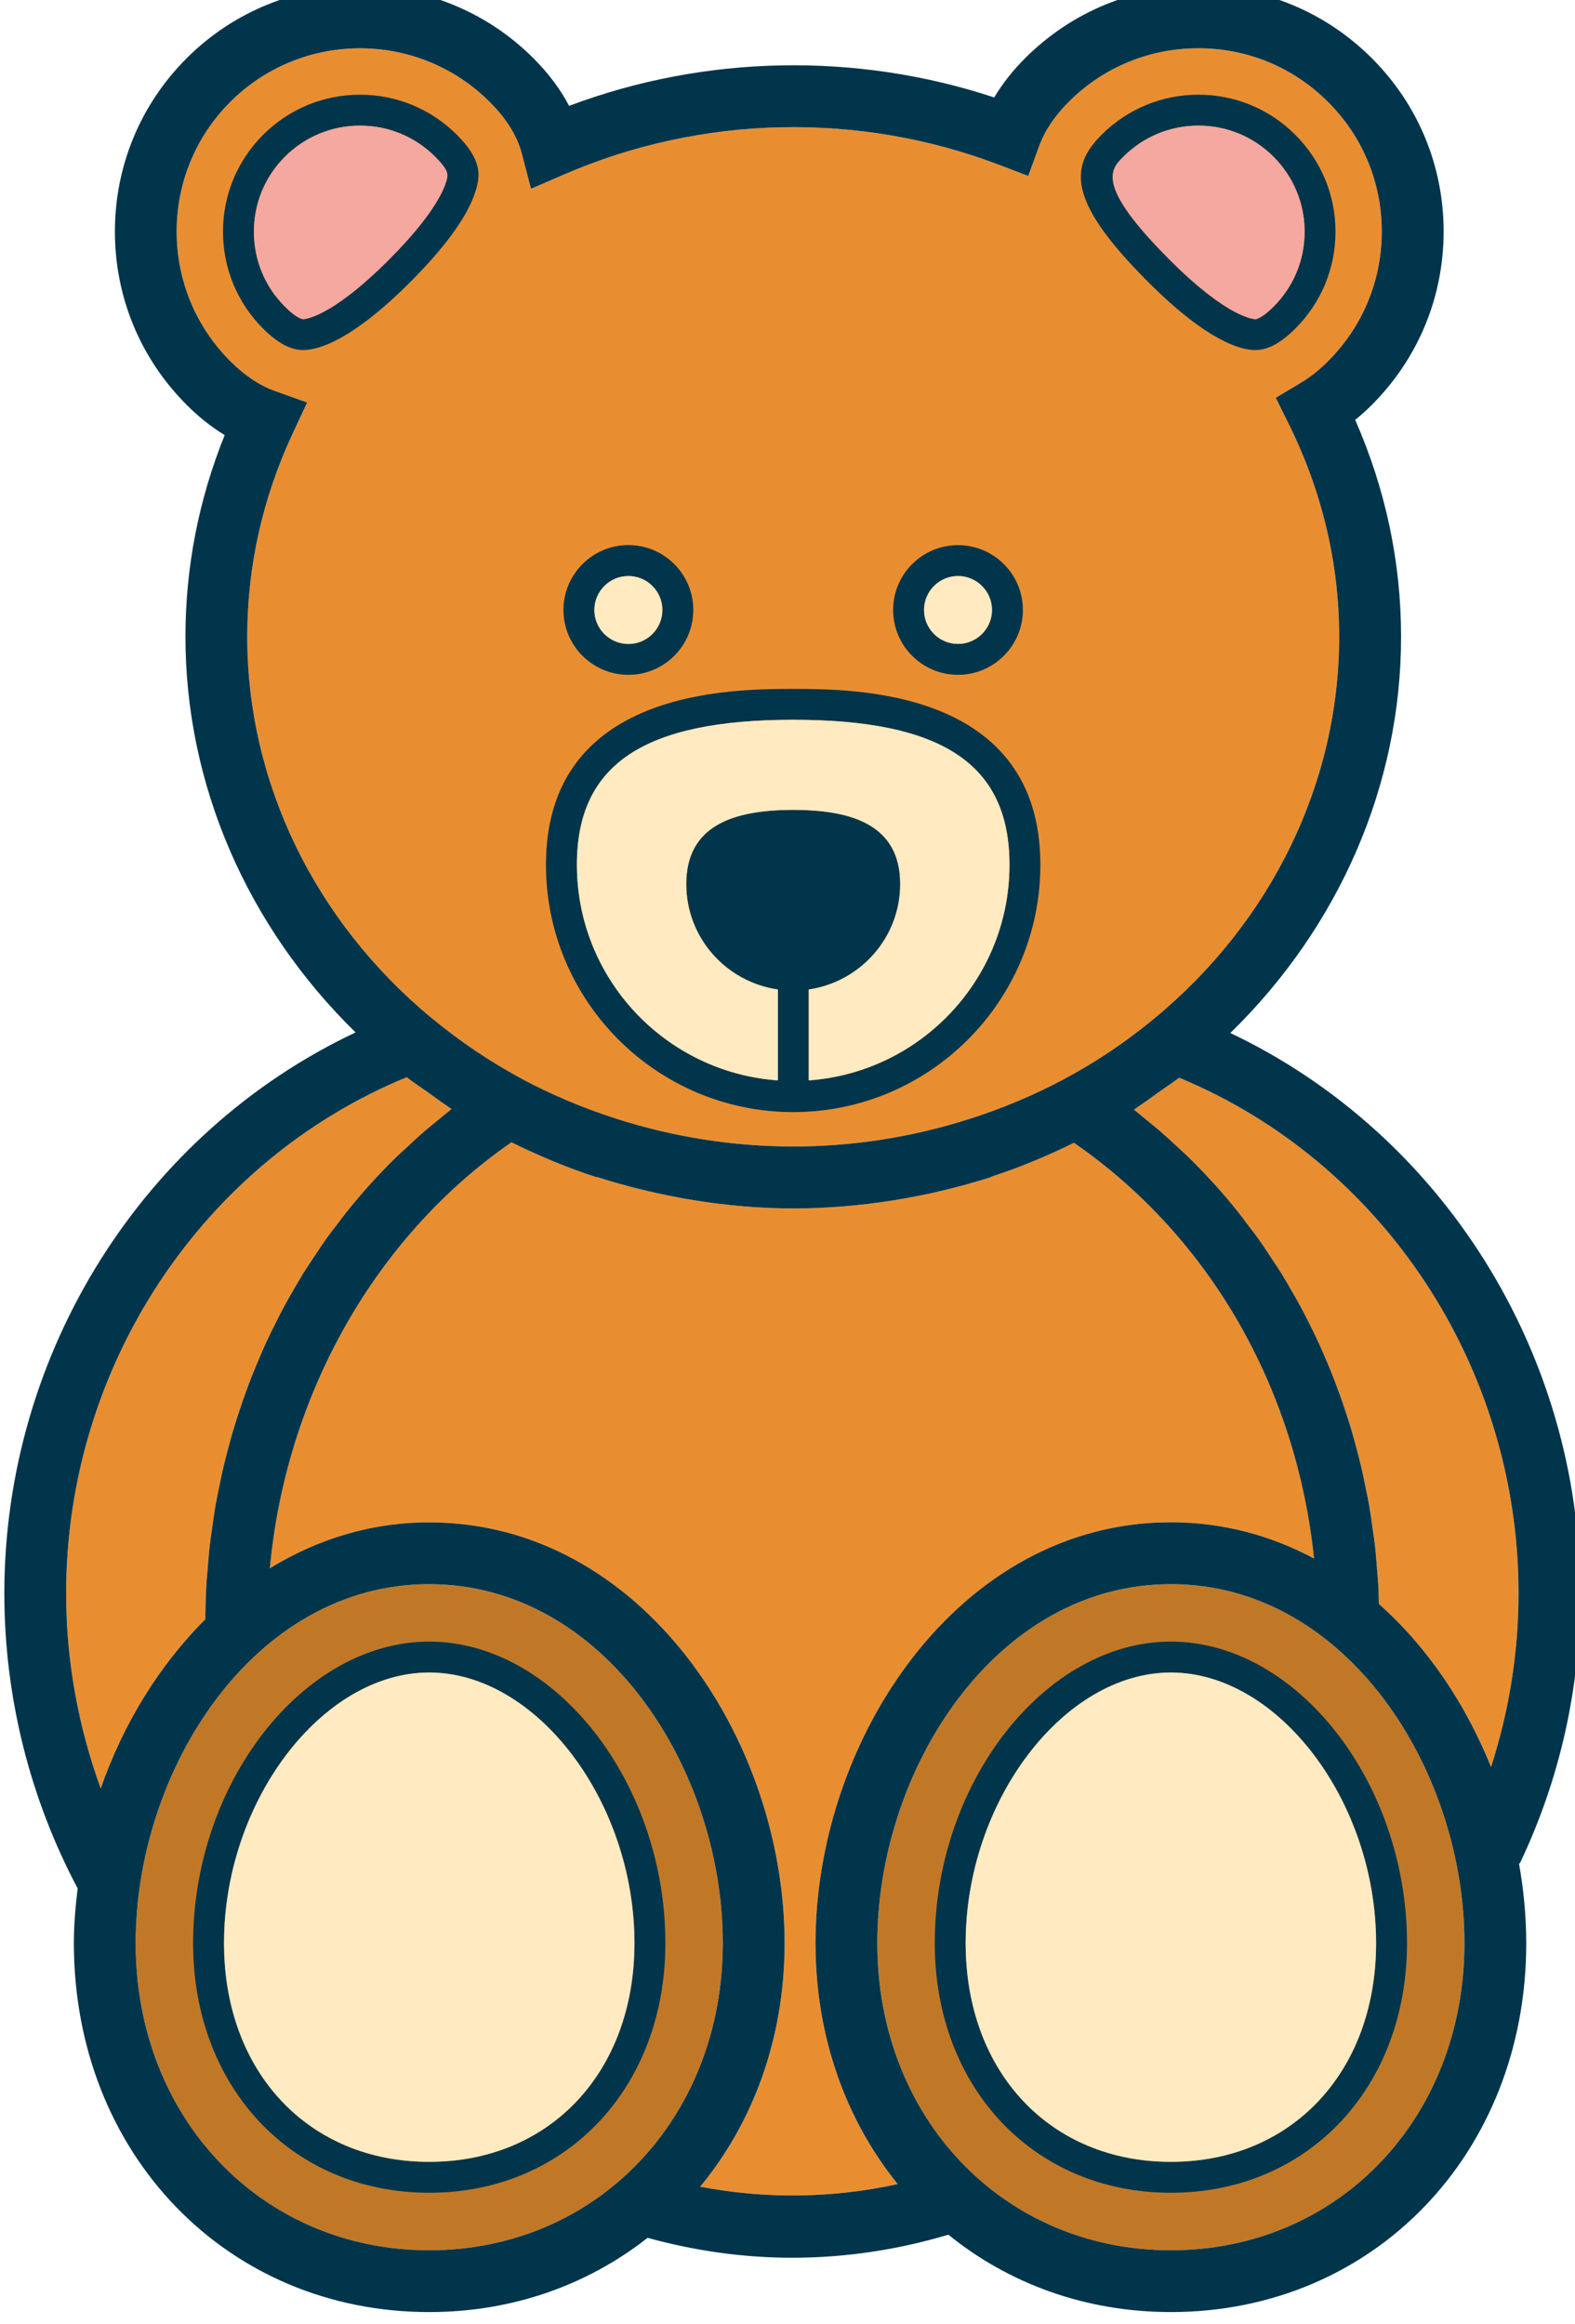 <?xml version="1.0" encoding="UTF-8" standalone="no"?>
<!-- Created with Inkscape (http://www.inkscape.org/) -->

<svg
   xmlns:dc="http://purl.org/dc/elements/1.1/"
   xmlns:cc="http://creativecommons.org/ns#"
   xmlns:rdf="http://www.w3.org/1999/02/22-rdf-syntax-ns#"
   xmlns:svg="http://www.w3.org/2000/svg"
   xmlns="http://www.w3.org/2000/svg"
   xmlns:sodipodi="http://sodipodi.sourceforge.net/DTD/sodipodi-0.dtd"
   xmlns:inkscape="http://www.inkscape.org/namespaces/inkscape"
   width="73.443mm"
   height="108.384mm"
   viewBox="0 0 73.443 108.384"
   version="1.1"
   id="svg6847"
   inkscape:version="0.92.3 (2405546, 2018-03-11)"
   sodipodi:docname="dibujo_23.svg">
  <defs
     id="defs6841" />
  <sodipodi:namedview
     id="base"
     pagecolor="#ffffff"
     bordercolor="#666666"
     borderopacity="1.0"
     inkscape:pageopacity="0.0"
     inkscape:pageshadow="2"
     inkscape:zoom="0.35"
     inkscape:cx="267.36075"
     inkscape:cy="21.962929"
     inkscape:document-units="mm"
     inkscape:current-layer="layer1"
     showgrid="false"
     fit-margin-top="0"
     fit-margin-left="0"
     fit-margin-right="0"
     fit-margin-bottom="0"
     inkscape:window-width="1853"
     inkscape:window-height="1025"
     inkscape:window-x="67"
     inkscape:window-y="27"
     inkscape:window-maximized="1" />
  <g
     inkscape:label="Capa 1"
     inkscape:groupmode="layer"
     id="layer1"
     transform="translate(-35.094,-46.26)">
    <g
       transform="matrix(0.353,0,0,-0.353,-286.183,1056.91)"
       id="g6698">
      <g
         transform="translate(1110.727,2652.542)"
         id="g886">
        <path
           inkscape:connector-curvature="0"
           id="path888"
           style="fill:#e98e30;fill-opacity:1;fill-rule:nonzero;stroke:none"
           d="m 0,0 c 0,-7.91 -1.27,-15.578 -3.631,-22.939 -3.342,8.294 -8.372,15.834 -14.811,21.536 -0.034,0.876 -0.04,1.761 -0.088,2.637 -0.032,0.59 -0.096,1.157 -0.144,1.748 -0.086,1.17 -0.176,2.337 -0.311,3.493 -0.081,0.683 -0.192,1.371 -0.286,2.047 -0.137,1.044 -0.287,2.091 -0.462,3.124 -0.129,0.709 -0.28,1.42 -0.427,2.124 -0.195,0.981 -0.395,1.969 -0.619,2.931 -0.169,0.736 -0.368,1.453 -0.548,2.162 -0.25,0.939 -0.504,1.882 -0.775,2.808 -0.215,0.725 -0.446,1.434 -0.678,2.143 -0.294,0.911 -0.606,1.808 -0.933,2.71 -0.255,0.703 -0.518,1.394 -0.787,2.089 -0.344,0.893 -0.712,1.77 -1.093,2.64 -0.289,0.685 -0.592,1.36 -0.903,2.032 -0.398,0.871 -0.819,1.719 -1.25,2.569 -0.326,0.652 -0.655,1.307 -0.998,1.943 -0.462,0.861 -0.947,1.697 -1.435,2.529 -0.36,0.614 -0.7,1.227 -1.076,1.824 -0.526,0.855 -1.094,1.691 -1.65,2.526 -0.366,0.561 -0.724,1.111 -1.1,1.662 -0.638,0.902 -1.308,1.775 -1.987,2.656 -0.334,0.435 -0.661,0.907 -1.011,1.337 -1.038,1.298 -2.105,2.567 -3.222,3.794 -0.112,0.125 -0.237,0.25 -0.349,0.367 -1.012,1.108 -2.051,2.18 -3.117,3.23 -0.44,0.421 -0.903,0.827 -1.355,1.251 -0.775,0.718 -1.54,1.434 -2.346,2.125 -0.533,0.459 -1.093,0.906 -1.643,1.353 -0.589,0.477 -1.154,0.984 -1.769,1.444 0.248,0.158 0.464,0.341 0.707,0.501 0.817,0.532 1.604,1.123 2.404,1.696 0.945,0.681 1.935,1.303 2.862,2.026 C -17.923,56.979 0,29.906 0,0" />
      </g>
      <g
         transform="translate(942.792,2778.909)"
         id="g890">
        <path
           inkscape:connector-curvature="0"
           id="path892"
           style="fill:#e98e30;fill-opacity:1;fill-rule:nonzero;stroke:none"
           d="m 0,0 c 0,9.298 2.026,18.338 6.016,26.885 l 1.897,4.064 -4.223,1.509 c -2.068,0.741 -3.995,2.032 -5.923,3.944 -4.575,4.578 -7.089,10.657 -7.089,17.137 0,6.464 2.514,12.549 7.087,17.123 9.448,9.442 24.815,9.442 34.256,0 2.25,-2.248 3.642,-4.498 4.261,-6.873 l 1.201,-4.604 4.371,1.887 c 18.208,7.893 38.986,8.313 57.441,1.283 l 3.875,-1.476 1.421,3.9 c 0.748,2.063 2.032,3.985 3.922,5.883 4.576,4.571 10.66,7.085 17.134,7.085 6.473,0 12.55,-2.514 17.125,-7.095 4.576,-4.564 7.098,-10.649 7.098,-17.123 0,-6.47 -2.522,-12.549 -7.105,-17.127 -1.181,-1.187 -2.376,-2.129 -3.646,-2.884 l -3.251,-1.939 1.675,-3.388 c 4.448,-8.97 6.699,-18.459 6.699,-28.191 0,-19.238 -8.915,-37.627 -24.446,-50.438 v -0.003 c -3.781,-3.129 -7.855,-5.853 -12.106,-8.102 -3.84,-2.041 -7.963,-3.771 -12.26,-5.142 l 0.032,-0.088 -0.037,0.088 c -15.284,-4.881 -31.484,-4.864 -46.782,0.056 l -0.017,-0.051 0.017,0.057 c -4.275,1.371 -8.371,3.102 -12.196,5.135 l -0.015,0.009 c -4.243,2.271 -8.302,4.997 -12.055,8.1 l -0.025,0.015 C 8.878,-37.551 0,-19.19 0,0" />
      </g>
      <g
         transform="translate(918.868,2652.542)"
         id="g894">
        <path
           inkscape:connector-curvature="0"
           id="path896"
           style="fill:#e98e30;fill-opacity:1;fill-rule:nonzero;stroke:none"
           d="m 0,0 c 0,29.983 17.989,57.084 44.991,68.185 0.908,-0.711 1.875,-1.334 2.807,-1.996 0.814,-0.585 1.598,-1.181 2.424,-1.723 0.238,-0.151 0.455,-0.335 0.695,-0.487 -0.646,-0.491 -1.252,-1.02 -1.88,-1.528 -0.511,-0.422 -1.03,-0.821 -1.53,-1.256 -0.863,-0.736 -1.696,-1.511 -2.527,-2.294 -0.394,-0.365 -0.792,-0.707 -1.184,-1.083 -2.404,-2.336 -4.655,-4.816 -6.744,-7.431 -0.313,-0.383 -0.593,-0.78 -0.9,-1.17 -0.718,-0.934 -1.436,-1.865 -2.117,-2.832 -0.355,-0.501 -0.684,-1.03 -1.026,-1.541 -0.596,-0.877 -1.18,-1.75 -1.738,-2.645 -0.352,-0.576 -0.677,-1.156 -1.02,-1.734 -0.509,-0.873 -1.013,-1.74 -1.49,-2.627 C 28.424,37.224 28.117,36.594 27.803,35.973 27.358,35.094 26.917,34.211 26.502,33.318 26.201,32.664 25.917,32.012 25.628,31.35 25.245,30.456 24.87,29.562 24.51,28.646 24.247,27.975 23.991,27.298 23.742,26.612 23.405,25.688 23.091,24.763 22.788,23.83 22.562,23.135 22.337,22.442 22.125,21.742 21.847,20.793 21.584,19.836 21.33,18.869 c -0.179,-0.7 -0.367,-1.4 -0.535,-2.111 -0.231,-0.981 -0.438,-1.975 -0.635,-2.974 -0.143,-0.7 -0.29,-1.403 -0.418,-2.105 C 19.565,10.637 19.415,9.575 19.272,8.531 19.177,7.852 19.066,7.184 18.99,6.498 18.857,5.332 18.768,4.161 18.674,2.982 18.63,2.402 18.562,1.834 18.531,1.244 18.442,-0.303 18.403,-1.859 18.385,-3.42 12.257,-9.529 7.519,-17.309 4.568,-25.767 1.589,-17.572 0,-8.834 0,0" />
      </g>
      <g
         transform="translate(928.053,2606.337)"
         id="g898">
        <path
           inkscape:connector-curvature="0"
           id="path900"
           style="fill:#c17826;fill-opacity:1;fill-rule:nonzero;stroke:none"
           d="M 0,0 C 0,22.898 15.587,47.426 38.779,47.426 61.982,47.426 77.561,22.898 77.561,0 77.561,-23.125 60.889,-40.57 38.779,-40.57 16.672,-40.57 0,-23.125 0,0" />
      </g>
      <g
         transform="translate(1002.623,2574.163)"
         id="g902">
        <path
           inkscape:connector-curvature="0"
           id="path904"
           style="fill:#e98e30;fill-opacity:1;fill-rule:nonzero;stroke:none"
           d="m 0,0 c 6.998,8.465 11.154,19.612 11.154,32.174 0,26.847 -18.862,55.585 -46.945,55.585 -7.811,0 -14.868,-2.278 -21.047,-6.064 2.111,22.875 13.881,43.792 31.909,56.273 3.597,-1.771 7.333,-3.357 11.248,-4.617 l 0.011,0.041 c 8.385,-2.667 17.339,-4.162 25.965,-4.162 8.69,0 17.678,1.442 26.097,4.127 l -0.011,0.043 c 3.827,1.233 7.488,2.77 11.002,4.5 C 67.3,125.498 78.741,105.526 81.091,82.984 75.438,86.008 69.092,87.771 62.181,87.771 34.098,87.771 15.237,59.021 15.237,32.174 15.237,19.789 19.272,8.773 26.094,0.35 17.532,-1.541 8.626,-1.65 0,0" />
      </g>
      <g
         transform="translate(1064.804,2565.767)"
         id="g906">
        <path
           inkscape:connector-curvature="0"
           id="path908"
           style="fill:#c17826;fill-opacity:1;fill-rule:nonzero;stroke:none"
           d="m 0,0 c -22.109,0 -38.78,17.445 -38.78,40.57 0,22.899 15.577,47.426 38.78,47.426 23.201,0 38.778,-24.527 38.778,-47.426 C 38.778,17.445 22.107,0 0,0" />
      </g>
      <g
         transform="translate(1014.914,2767.947)"
         id="g910">
        <path
           inkscape:connector-curvature="0"
           id="path912"
           style="fill:#00354b;fill-opacity:1;fill-rule:nonzero;stroke:none"
           d="m 0,0 c 19.759,0 28.57,-5.906 28.57,-19.159 0,-15.07 -11.722,-27.417 -26.52,-28.479 v 12.008 c 6.809,1.004 12.082,6.83 12.082,13.928 0,7.804 -6.345,9.797 -14.128,9.797 -7.806,0 -14.132,-1.993 -14.132,-9.797 0,-7.104 5.267,-12.934 12.099,-13.928 v -12.008 c -14.81,1.051 -26.545,13.401 -26.545,28.479 C -28.581,-5.917 -19.766,0 0,0 m 0,-51.825 c 18.006,0 32.65,14.654 32.65,32.666 C 32.65,4.073 8.077,4.073 0,4.073 c -8.081,0 -32.661,0 -32.661,-23.232 0,-18.012 14.655,-32.666 32.661,-32.666" />
      </g>
      <g
         transform="translate(993.142,2786.936)"
         id="g914">
        <path
           inkscape:connector-curvature="0"
           id="path916"
           style="fill:#00354b;fill-opacity:1;fill-rule:nonzero;stroke:none"
           d="m 0,0 c 2.475,0 4.489,-2.006 4.489,-4.487 0,-2.48 -2.014,-4.489 -4.489,-4.489 -2.477,0 -4.494,2.009 -4.494,4.489 C -4.494,-2.006 -2.477,0 0,0 m 0,-13.051 c 4.726,0 8.573,3.834 8.573,8.572 0,4.725 -3.847,8.569 -8.573,8.569 -4.726,0 -8.579,-3.844 -8.579,-8.569 0,-4.738 3.853,-8.572 8.579,-8.572" />
      </g>
      <g
         transform="translate(1036.683,2786.936)"
         id="g918">
        <path
           inkscape:connector-curvature="0"
           id="path920"
           style="fill:#00354b;fill-opacity:1;fill-rule:nonzero;stroke:none"
           d="m 0,0 c 2.47,0 4.489,-2.006 4.489,-4.487 0,-2.471 -2.019,-4.48 -4.489,-4.48 -2.473,0 -4.488,2.009 -4.488,4.48 C -4.488,-2.006 -2.473,0 0,0 m 0,-13.051 c 4.719,0 8.57,3.844 8.57,8.572 0,4.725 -3.84,8.559 -8.57,8.559 -4.729,0 -8.569,-3.834 -8.569,-8.559 0,-4.728 3.84,-8.572 8.569,-8.572" />
      </g>
      <g
         transform="translate(966.832,2577.447)"
         id="g922">
        <path
           inkscape:connector-curvature="0"
           id="path924"
           style="fill:#00354b;fill-opacity:1;fill-rule:nonzero;stroke:none"
           d="m 0,0 c -15.961,0 -27.106,11.879 -27.106,28.89 0,18.714 12.923,35.752 27.106,35.752 14.188,0 27.111,-17.038 27.111,-35.752 C 27.111,11.888 15.963,0 0,0 m 0,68.724 c -16.609,0 -31.189,-18.616 -31.189,-39.834 0,-19.108 13.115,-32.974 31.189,-32.974 18.076,0 31.196,13.866 31.196,32.974 0,21.224 -14.579,39.834 -31.196,39.834" />
      </g>
      <g
         transform="translate(1064.804,2577.447)"
         id="g926">
        <path
           inkscape:connector-curvature="0"
           id="path928"
           style="fill:#00354b;fill-opacity:1;fill-rule:nonzero;stroke:none"
           d="m 0,0 c -15.962,0 -27.11,11.879 -27.11,28.89 0,18.714 12.92,35.752 27.11,35.752 14.189,0 27.107,-17.038 27.107,-35.752 C 27.107,11.888 15.962,0 0,0 m 0,68.724 c -16.616,0 -31.191,-18.616 -31.191,-39.834 0,-19.108 13.116,-32.974 31.191,-32.974 18.073,0 31.189,13.866 31.189,32.974 0,21.224 -14.575,39.834 -31.189,39.834" />
      </g>
      <g
         transform="translate(950.171,2820.87)"
         id="g930">
        <path
           inkscape:connector-curvature="0"
           id="path932"
           style="fill:#00354b;fill-opacity:1;fill-rule:nonzero;stroke:none"
           d="m 0,0 c -0.025,0 -0.764,0.015 -2.392,1.643 -2.646,2.638 -4.107,6.16 -4.107,9.911 0,3.745 1.457,7.264 4.1,9.907 2.654,2.646 6.179,4.105 9.919,4.105 3.736,0 7.261,-1.451 9.911,-4.097 1.867,-1.865 1.716,-2.414 1.523,-3.115 C 18.561,16.885 17.028,13.545 11.277,7.797 3.564,0.09 0.144,0 0,0 m 22.89,17.283 c 0.488,1.788 0.692,3.805 -2.576,7.073 -3.421,3.414 -7.969,5.294 -12.794,5.294 -4.832,0 -9.376,-1.88 -12.798,-5.294 -3.419,-3.42 -5.302,-7.965 -5.302,-12.802 0,-4.841 1.883,-9.384 5.302,-12.81 1.913,-1.902 3.638,-2.826 5.286,-2.826 1.929,0 6.331,1.162 14.157,8.992 4.889,4.908 7.834,9.065 8.725,12.373" />
      </g>
      <g
         transform="translate(1058.528,2842.331)"
         id="g934">
        <path
           inkscape:connector-curvature="0"
           id="path936"
           style="fill:#00354b;fill-opacity:1;fill-rule:nonzero;stroke:none"
           d="m 0,0 c 2.646,2.646 6.18,4.105 9.918,4.105 3.737,0 7.252,-1.451 9.903,-4.097 2.654,-2.651 4.121,-6.177 4.121,-9.915 0,-3.751 -1.459,-7.264 -4.114,-9.911 -1.628,-1.628 -2.35,-1.643 -2.393,-1.643 -0.134,0 -3.561,0.079 -11.272,7.797 C -3.757,-3.752 -1.674,-1.666 0,0 m 17.435,-25.543 c 1.634,0 3.366,0.924 5.28,2.838 3.418,3.414 5.303,7.957 5.303,12.798 0,4.832 -1.885,9.374 -5.312,12.803 -3.42,3.413 -7.957,5.293 -12.788,5.293 -4.832,0 -9.384,-1.88 -12.804,-5.304 -4.209,-4.2 -4.544,-8.737 6.16,-19.436 7.825,-7.83 12.233,-8.992 14.161,-8.992" />
      </g>
      <g
         transform="translate(1064.804,2565.767)"
         id="g938">
        <path
           inkscape:connector-curvature="0"
           id="path940"
           style="fill:#00354b;fill-opacity:1;fill-rule:nonzero;stroke:none"
           d="m 0,0 c -22.109,0 -38.78,17.445 -38.78,40.57 0,22.899 15.577,47.426 38.78,47.426 23.201,0 38.778,-24.527 38.778,-47.426 C 38.778,17.445 22.107,0 0,0 m -62.181,8.396 c 6.997,8.465 11.154,19.613 11.154,32.174 0,26.848 -18.862,55.585 -46.945,55.585 -7.811,0 -14.868,-2.277 -21.047,-6.063 2.111,22.875 13.881,43.792 31.909,56.272 3.597,-1.77 7.333,-3.356 11.248,-4.617 l 0.01,0.041 c 8.386,-2.667 17.34,-4.161 25.966,-4.161 8.69,0 17.678,1.441 26.096,4.127 l -0.01,0.043 c 3.827,1.232 7.488,2.769 11.002,4.5 C 5.119,133.895 16.56,113.923 18.91,91.381 13.257,94.404 6.911,96.168 0,96.168 c -28.083,0 -46.944,-28.75 -46.944,-55.598 0,-12.384 4.035,-23.4 10.857,-31.824 -8.562,-1.891 -17.468,-2 -26.094,-0.35 m -74.57,32.174 c 0,22.899 15.587,47.426 38.779,47.426 23.203,0 38.782,-24.527 38.782,-47.426 C -59.19,17.445 -75.862,0 -97.972,0 c -22.107,0 -38.779,17.445 -38.779,40.57 m -9.185,46.205 c 0,29.984 17.989,57.084 44.992,68.185 0.907,-0.711 1.874,-1.334 2.807,-1.995 0.814,-0.585 1.597,-1.182 2.423,-1.724 0.238,-0.15 0.456,-0.335 0.695,-0.487 -0.646,-0.49 -1.252,-1.02 -1.88,-1.527 -0.51,-0.422 -1.03,-0.822 -1.53,-1.256 -0.863,-0.737 -1.696,-1.512 -2.526,-2.294 -0.394,-0.365 -0.793,-0.707 -1.185,-1.083 -2.404,-2.336 -4.654,-4.817 -6.744,-7.432 -0.312,-0.383 -0.593,-0.779 -0.899,-1.17 -0.718,-0.933 -1.436,-1.865 -2.117,-2.832 -0.356,-0.501 -0.684,-1.029 -1.026,-1.541 -0.596,-0.877 -1.18,-1.75 -1.739,-2.644 -0.352,-0.577 -0.677,-1.157 -1.02,-1.735 -0.509,-0.873 -1.013,-1.74 -1.49,-2.627 -0.337,-0.614 -0.643,-1.244 -0.958,-1.865 -0.445,-0.879 -0.886,-1.762 -1.301,-2.654 -0.3,-0.655 -0.585,-1.307 -0.873,-1.969 -0.383,-0.894 -0.758,-1.787 -1.118,-2.703 -0.263,-0.672 -0.519,-1.349 -0.768,-2.034 -0.338,-0.924 -0.651,-1.85 -0.954,-2.783 -0.227,-0.695 -0.452,-1.387 -0.664,-2.087 -0.277,-0.95 -0.541,-1.907 -0.795,-2.873 -0.178,-0.701 -0.367,-1.401 -0.534,-2.112 -0.231,-0.98 -0.438,-1.974 -0.636,-2.973 -0.143,-0.701 -0.29,-1.404 -0.418,-2.106 -0.176,-1.042 -0.327,-2.103 -0.469,-3.147 -0.096,-0.68 -0.207,-1.348 -0.283,-2.034 -0.132,-1.166 -0.222,-2.336 -0.316,-3.515 -0.044,-0.58 -0.111,-1.149 -0.142,-1.738 -0.09,-1.547 -0.128,-3.104 -0.147,-4.665 -6.128,-6.109 -10.866,-13.888 -13.816,-22.346 -2.98,8.194 -4.569,16.932 -4.569,25.766 m 23.924,126.368 c 0,9.297 2.026,18.337 6.016,26.884 l 1.897,4.065 -4.223,1.509 c -2.068,0.741 -3.995,2.032 -5.923,3.944 -4.574,4.578 -7.089,10.656 -7.089,17.137 0,6.464 2.515,12.548 7.087,17.123 9.449,9.441 24.815,9.441 34.257,0 2.25,-2.248 3.641,-4.498 4.26,-6.873 l 1.202,-4.605 4.37,1.888 c 18.208,7.892 38.987,8.312 57.442,1.283 l 3.874,-1.477 1.422,3.901 c 0.747,2.062 2.031,3.984 3.921,5.883 4.577,4.571 10.66,7.085 17.134,7.085 6.473,0 12.551,-2.514 17.125,-7.095 4.576,-4.565 7.098,-10.649 7.098,-17.123 0,-6.471 -2.522,-12.549 -7.105,-17.127 -1.181,-1.188 -2.376,-2.129 -3.646,-2.885 l -3.251,-1.938 1.675,-3.388 c 4.448,-8.971 6.699,-18.459 6.699,-28.191 0,-19.239 -8.915,-37.627 -24.446,-50.438 v -0.004 c -3.781,-3.129 -7.855,-5.852 -12.105,-8.101 -3.841,-2.041 -7.964,-3.772 -12.261,-5.142 l 0.033,-0.089 -0.038,0.089 c -15.284,-4.882 -31.483,-4.864 -46.782,0.056 l -0.016,-0.051 0.016,0.057 c -4.275,1.371 -8.37,3.101 -12.195,5.134 l -0.016,0.01 c -4.243,2.271 -8.301,4.996 -12.055,8.1 l -0.025,0.014 c -15.473,12.814 -24.352,31.174 -24.352,50.365 M 45.924,86.775 c 0,-7.91 -1.27,-15.578 -3.631,-22.939 -3.342,8.295 -8.372,15.834 -14.811,21.536 -0.034,0.876 -0.04,1.762 -0.088,2.638 -0.033,0.59 -0.096,1.156 -0.144,1.748 -0.086,1.17 -0.176,2.337 -0.312,3.492 -0.081,0.684 -0.191,1.371 -0.286,2.048 -0.136,1.044 -0.286,2.091 -0.462,3.124 -0.128,0.709 -0.279,1.42 -0.426,2.123 -0.196,0.981 -0.395,1.97 -0.619,2.932 -0.169,0.735 -0.368,1.453 -0.548,2.162 -0.25,0.938 -0.504,1.882 -0.775,2.807 -0.215,0.726 -0.446,1.435 -0.678,2.144 -0.294,0.91 -0.606,1.807 -0.934,2.71 -0.254,0.702 -0.517,1.393 -0.787,2.089 -0.343,0.892 -0.711,1.769 -1.092,2.639 -0.289,0.686 -0.592,1.361 -0.903,2.033 -0.398,0.871 -0.819,1.718 -1.25,2.568 -0.326,0.652 -0.656,1.308 -0.998,1.943 -0.462,0.862 -0.948,1.698 -1.435,2.53 -0.36,0.614 -0.701,1.226 -1.077,1.824 -0.525,0.854 -1.093,1.69 -1.649,2.525 -0.366,0.562 -0.725,1.111 -1.101,1.662 -0.637,0.903 -1.308,1.776 -1.986,2.657 -0.334,0.434 -0.661,0.907 -1.012,1.336 -1.037,1.298 -2.104,2.568 -3.221,3.794 -0.112,0.125 -0.238,0.25 -0.349,0.368 -1.012,1.107 -2.051,2.179 -3.118,3.229 -0.439,0.421 -0.902,0.827 -1.354,1.251 -0.775,0.719 -1.541,1.435 -2.346,2.125 -0.533,0.459 -1.093,0.906 -1.643,1.354 -0.589,0.476 -1.155,0.983 -1.769,1.443 0.248,0.158 0.464,0.342 0.707,0.502 0.817,0.531 1.604,1.122 2.404,1.695 0.945,0.682 1.935,1.303 2.862,2.027 C 28,143.754 45.924,116.682 45.924,86.775 M 46.09,51.09 c 5.309,11.158 7.996,23.178 7.996,35.685 0,31.838 -18.336,60.784 -46.233,74.027 14.39,14.038 22.554,32.774 22.554,52.341 0,9.861 -2.041,19.486 -6.06,28.655 0.751,0.606 1.483,1.264 2.195,1.978 6.114,6.113 9.487,14.245 9.487,22.906 0,8.646 -3.365,16.779 -9.487,22.894 -6.119,6.115 -14.248,9.49 -22.899,9.49 -8.649,0 -16.782,-3.375 -22.898,-9.49 -1.644,-1.635 -3.005,-3.373 -4.082,-5.187 -18.169,6.017 -38.197,5.65 -56.157,-1.11 -1.15,2.192 -2.729,4.307 -4.714,6.291 -12.629,12.629 -33.176,12.629 -45.805,0 -6.115,-6.114 -9.478,-14.248 -9.478,-22.898 0,-8.651 3.365,-16.783 9.484,-22.896 1.59,-1.598 3.272,-2.93 5.017,-3.989 -3.436,-8.531 -5.183,-17.475 -5.183,-26.644 0,-19.526 8.134,-38.237 22.474,-52.262 -27.996,-13.213 -46.399,-42.192 -46.399,-74.106 0,-13.634 3.364,-27.074 9.685,-38.97 -0.291,-2.409 -0.498,-4.834 -0.498,-7.235 0,-27.781 20.181,-48.734 46.939,-48.734 11.076,0 20.989,3.627 28.847,9.807 6.235,-1.719 12.646,-2.631 19.119,-2.631 7.008,0 13.919,1.05 20.617,3.044 7.934,-6.433 18.06,-10.22 29.389,-10.22 26.762,0 46.942,20.943 46.942,48.728 0,3.518 -0.341,7.053 -0.962,10.573 z" />
      </g>
      <g
         transform="translate(1064.804,2577.447)"
         id="g942">
        <path
           inkscape:connector-curvature="0"
           id="path944"
           style="fill:#ffeac2;fill-opacity:1;fill-rule:nonzero;stroke:none"
           d="m 0,0 c -15.962,0 -27.11,11.879 -27.11,28.89 0,18.714 12.92,35.752 27.11,35.752 14.189,0 27.107,-17.038 27.107,-35.752 C 27.107,11.888 15.962,0 0,0" />
      </g>
      <g
         transform="translate(966.832,2577.447)"
         id="g946">
        <path
           inkscape:connector-curvature="0"
           id="path948"
           style="fill:#ffeac2;fill-opacity:1;fill-rule:nonzero;stroke:none"
           d="m 0,0 c -15.961,0 -27.106,11.879 -27.106,28.89 0,18.714 12.923,35.752 27.106,35.752 14.188,0 27.111,-17.038 27.111,-35.752 C 27.111,11.888 15.963,0 0,0" />
      </g>
      <g
         transform="translate(1014.914,2767.947)"
         id="g950">
        <path
           inkscape:connector-curvature="0"
           id="path952"
           style="fill:#ffeac2;fill-opacity:1;fill-rule:nonzero;stroke:none"
           d="m 0,0 c 19.759,0 28.57,-5.906 28.57,-19.159 0,-15.07 -11.722,-27.417 -26.52,-28.479 v 12.008 c 6.809,1.004 12.082,6.83 12.082,13.928 0,7.804 -6.345,9.797 -14.128,9.797 -7.806,0 -14.132,-1.993 -14.132,-9.797 0,-7.104 5.267,-12.934 12.099,-13.928 v -12.008 c -14.81,1.051 -26.545,13.401 -26.545,28.479 C -28.581,-5.917 -19.766,0 0,0" />
      </g>
      <g
         transform="translate(950.171,2820.87)"
         id="g954">
        <path
           inkscape:connector-curvature="0"
           id="path956"
           style="fill:#f5a8a0;fill-opacity:1;fill-rule:nonzero;stroke:none"
           d="m 0,0 c -0.025,0 -0.764,0.015 -2.392,1.643 -2.646,2.638 -4.107,6.16 -4.107,9.911 0,3.745 1.457,7.264 4.1,9.907 2.654,2.646 6.179,4.105 9.919,4.105 3.736,0 7.261,-1.451 9.911,-4.097 1.867,-1.865 1.716,-2.414 1.523,-3.115 C 18.561,16.885 17.028,13.545 11.277,7.797 3.564,0.09 0.144,0 0,0" />
      </g>
      <g
         transform="translate(1058.528,2842.331)"
         id="g958">
        <path
           inkscape:connector-curvature="0"
           id="path960"
           style="fill:#f5a8a0;fill-opacity:1;fill-rule:nonzero;stroke:none"
           d="m 0,0 c 2.646,2.646 6.18,4.105 9.918,4.105 3.737,0 7.252,-1.451 9.903,-4.097 2.654,-2.651 4.121,-6.177 4.121,-9.915 0,-3.751 -1.459,-7.264 -4.114,-9.911 -1.628,-1.628 -2.35,-1.643 -2.393,-1.643 -0.134,0 -3.561,0.079 -11.272,7.797 C -3.757,-3.752 -1.674,-1.666 0,0" />
      </g>
      <g
         transform="translate(1036.683,2786.936)"
         id="g962">
        <path
           inkscape:connector-curvature="0"
           id="path964"
           style="fill:#ffeac2;fill-opacity:1;fill-rule:nonzero;stroke:none"
           d="m 0,0 c 2.47,0 4.489,-2.006 4.489,-4.487 0,-2.471 -2.019,-4.48 -4.489,-4.48 -2.473,0 -4.488,2.009 -4.488,4.48 C -4.488,-2.006 -2.473,0 0,0" />
      </g>
      <g
         transform="translate(993.142,2786.936)"
         id="g966">
        <path
           inkscape:connector-curvature="0"
           id="path968"
           style="fill:#ffeac2;fill-opacity:1;fill-rule:nonzero;stroke:none"
           d="m 0,0 c 2.475,0 4.489,-2.006 4.489,-4.487 0,-2.48 -2.014,-4.489 -4.489,-4.489 -2.477,0 -4.494,2.009 -4.494,4.489 C -4.494,-2.006 -2.477,0 0,0" />
      </g>
    </g>
  </g>
</svg>
